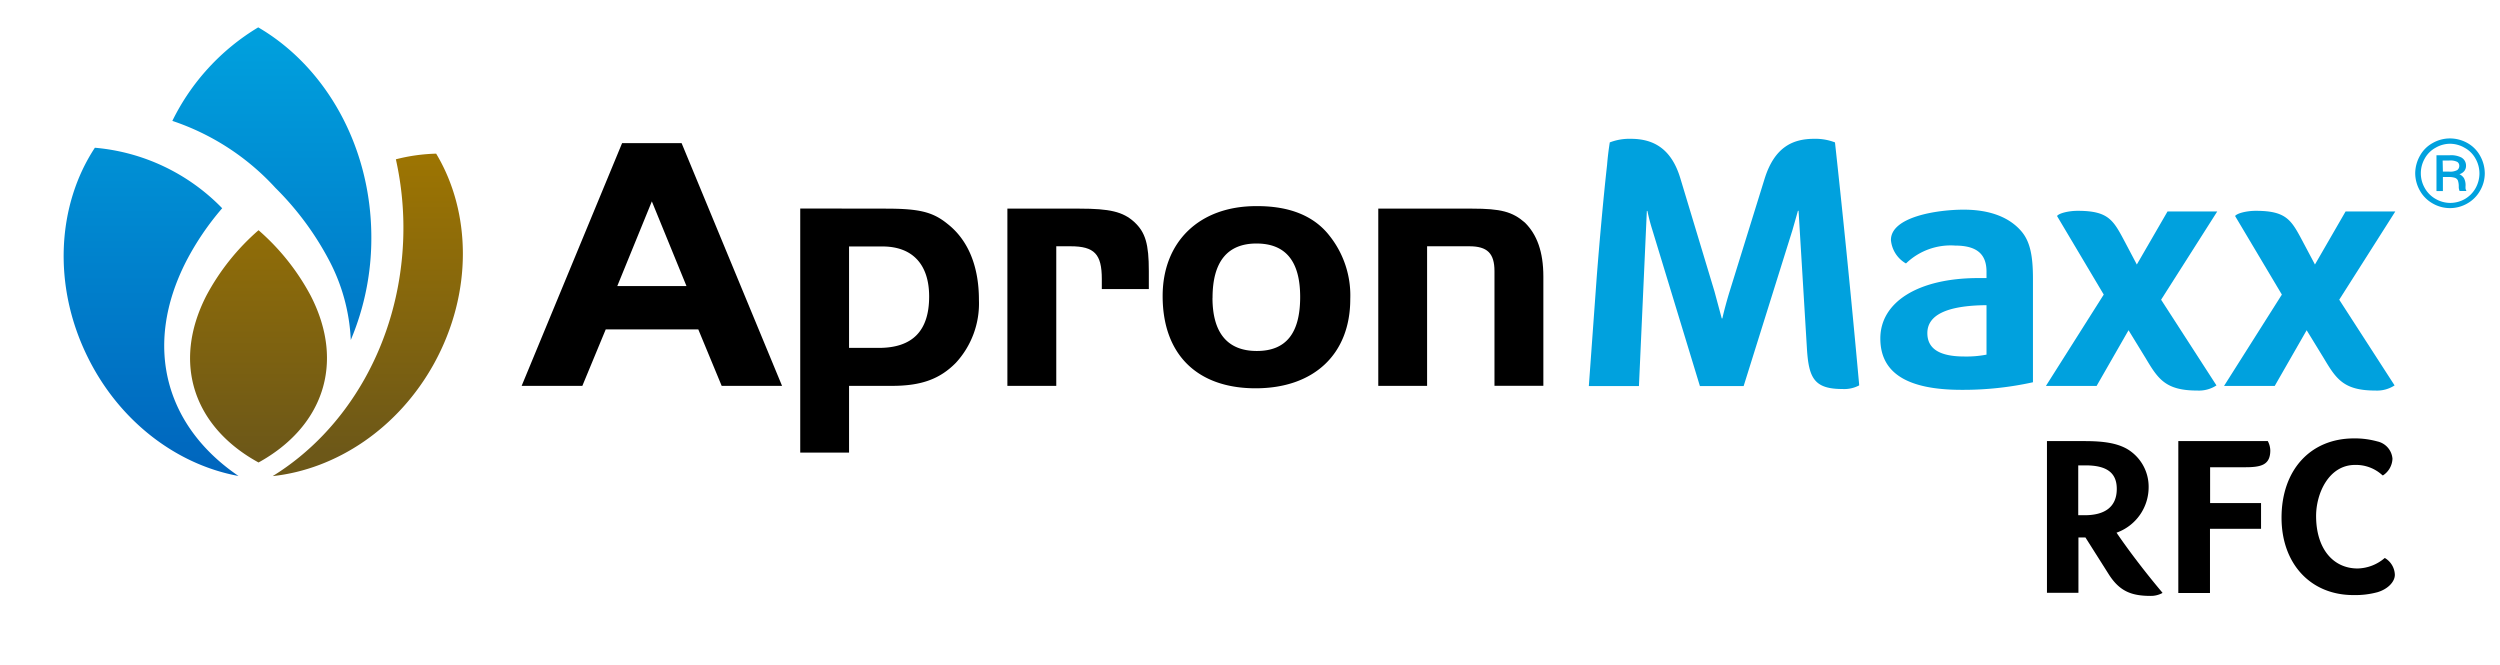 <svg id="Apron_Maxx_RFC" data-name="Apron Maxx RFC" xmlns="http://www.w3.org/2000/svg" xmlns:xlink="http://www.w3.org/1999/xlink" viewBox="0 0 389.2 103.55"><defs><style>.cls-1{fill:#00a1de;}.cls-2{fill:url(#linear-gradient);}.cls-3{fill:url(#linear-gradient-2);}</style><linearGradient id="linear-gradient" x1="33.86" y1="74.1" x2="33.86" y2="4.29" gradientUnits="userSpaceOnUse"><stop offset="0" stop-color="#0065bd"/><stop offset="1" stop-color="#00a1de"/></linearGradient><linearGradient id="linear-gradient-2" x1="50.83" y1="20.15" x2="50.83" y2="70.35" gradientUnits="userSpaceOnUse"><stop offset="0" stop-color="#a17700"/><stop offset="1" stop-color="#6d5818"/></linearGradient></defs><title>ApronMaxxRFCArtboard 2</title><path d="M96.85,22.28h9.26l15.64,37.79h-9.4l-3.64-8.79H94.3l-3.64,8.79H81.21ZM96.1,44.53h10.77l-5.39-13.18Z"/><path d="M137.85,32.48c5.15,0,7.32.47,9.64,2.36,3.21,2.5,4.91,6.57,4.91,11.86a13.63,13.63,0,0,1-3.59,9.78c-2.46,2.5-5.34,3.59-9.92,3.59h-6.71V70.46h-7.6v-38Zm-5.67,21.68h4.63c5.24,0,7.84-2.64,7.84-8,0-5-2.6-7.79-7.27-7.79h-5.2Z"/><path d="M168.08,32.48c4.63,0,6.75.47,8.5,2.08s2.27,3.45,2.27,7.65V45h-7.32V43.44c0-3.87-1.14-5.1-4.87-5.1h-2.22V60.07h-7.61V32.48Z"/><path d="M207,36.73a14.93,14.93,0,0,1,3.21,9.83c0,8.59-5.67,13.89-14.74,13.89S181,55.2,181,46.09c0-8.46,5.72-14,14.55-14C200.77,32.05,204.6,33.62,207,36.73Zm-18.24,9.64c0,5.43,2.32,8.27,6.9,8.27s6.75-2.79,6.75-8.41-2.31-8.32-6.8-8.32S188.77,40.7,188.77,46.37Z"/><path d="M229.21,32.48c4.4,0,6.24.47,8.18,2.17,1.88,1.85,2.88,4.54,2.88,8.41v17h-7.61V42.21c0-2.79-1.13-3.87-3.92-3.87h-6.57V60.07h-7.6V32.48Z"/><path class="cls-1" d="M289.43,59.84V60a4.94,4.94,0,0,1-2.6.56c-4.4,0-5.25-1.7-5.53-6.33L280,32.82h-.1s-.56,2-.85,3l-7.6,24.28h-6.81l-7.41-24.33a28.64,28.64,0,0,1-.76-2.93h-.09l-1.23,27.26h-7.8l1.23-17c.43-5.48,1-11.95,1.61-17.43.09-1.14.24-2.36.42-3.5a8.49,8.49,0,0,1,3.26-.56c3.26,0,6.29,1.27,7.75,6.23l5.29,17.53,1.13,4.2h.1c.19-.94.8-3.16,1.13-4.2l5.44-17.53c1.56-5,4.44-6.23,7.74-6.23a8.42,8.42,0,0,1,3.22.56C286.78,32.3,288.1,45.15,289.43,59.84Z"/><path class="cls-1" d="M314.83,36.18c1.19,1.51,1.66,3.59,1.66,7.18V59.51a50.46,50.46,0,0,1-11.1,1.18c-8.51,0-12.66-2.64-12.66-8,0-5.67,5.9-9.4,15.26-9.4h1.27v-1c0-2.78-1.56-4.06-4.91-4.06A10,10,0,0,0,296.74,41h-.05a4.68,4.68,0,0,1-2.31-3.64c0-3.59,7.13-4.72,11.34-4.72S313,33.91,314.83,36.18Zm-5.57,11.33c-6.24.05-9.21,1.56-9.21,4.35,0,2.46,1.94,3.64,5.76,3.64a16.46,16.46,0,0,0,3.45-.29Z"/><path class="cls-1" d="M326.4,60.08h-7.89l9-14.22-7.27-12.23c.28-.43,1.79-.81,3.21-.81,4.92,0,5.58,1.51,7.47,5.06l1.74,3.3,4.78-8.26h7.74l-8.74,13.74L345.06,60a5,5,0,0,1-3,.8c-4.91,0-6.09-1.79-8-5l-2.69-4.39Z"/><path class="cls-1" d="M354.13,60.08h-7.89l9-14.22-7.28-12.23c.29-.43,1.8-.81,3.21-.81,4.92,0,5.58,1.51,7.47,5.06l1.75,3.3,4.77-8.26h7.74l-8.73,13.74L372.79,60a5,5,0,0,1-3,.8c-4.91,0-6.09-1.79-8-5l-2.69-4.39Z"/><path class="cls-1" d="M381.42,21.55a5.59,5.59,0,0,1,2.68.7,5.07,5.07,0,0,1,2,2,5.62,5.62,0,0,1,.73,2.74,5.36,5.36,0,0,1-.73,2.69,5.2,5.2,0,0,1-2,2,5.37,5.37,0,0,1-5.37,0,5.2,5.2,0,0,1-2-2A5.56,5.56,0,0,1,376,27a5.62,5.62,0,0,1,.73-2.74,5,5,0,0,1,2-2A5.43,5.43,0,0,1,381.42,21.55Zm0,.83a4.49,4.49,0,0,0-2.23.61,4.24,4.24,0,0,0-1.71,1.7,4.62,4.62,0,0,0,0,4.57,4.43,4.43,0,0,0,1.7,1.71,4.56,4.56,0,0,0,2.27.62A4.62,4.62,0,0,0,383.7,31a4.5,4.5,0,0,0,1.7-1.71A4.74,4.74,0,0,0,386,27a4.66,4.66,0,0,0-.61-2.3,4.24,4.24,0,0,0-1.71-1.7A4.54,4.54,0,0,0,381.42,22.38Zm-2.11,1.79h2.05a3.57,3.57,0,0,1,1.81.34,1.43,1.43,0,0,1,.74,1.29,1.29,1.29,0,0,1-.25.8,1.52,1.52,0,0,1-.78.52,1.71,1.71,0,0,1,.72.63,2.39,2.39,0,0,1,.24,1.16,3,3,0,0,0,0,.48,2.72,2.72,0,0,0,.13.34h-1.06a1.59,1.59,0,0,1-.13-.64,2.88,2.88,0,0,0-.14-1,.79.79,0,0,0-.44-.4,3.11,3.11,0,0,0-1.1-.13h-.79v2.18h-1Zm1,2.55h1a2.32,2.32,0,0,0,1.23-.24.8.8,0,0,0,.32-.65.72.72,0,0,0-.3-.62,2.43,2.43,0,0,0-1.29-.22h-1Z"/><path d="M324.66,83.67h-1.09v8.62h-4.9V68.67h5.88c3.07,0,5,.35,6.52,1.18a6.82,6.82,0,0,1,3.43,5.93,7.52,7.52,0,0,1-5,7.15c2,2.92,4.43,6.11,7.14,9.33v.06a3.71,3.71,0,0,1-1.83.45c-3.07,0-4.9-.77-6.58-3.46Zm0-11.22h-1.12v7.76h1c3.07,0,5-1.24,5-4.1C329.54,73.69,328.09,72.45,324.69,72.45Z"/><path d="M353.05,68.67a3.27,3.27,0,0,1,.39,1.44c0,2.28-1.42,2.63-3.93,2.63h-5.44v5.58H352v4h-7.95v10h-4.93V68.67Z"/><path d="M355.19,80.6c0-7.42,4.49-12.35,11.28-12.35a13.07,13.07,0,0,1,3.63.47,3,3,0,0,1,2.36,2.69A3.25,3.25,0,0,1,371,74h-.09a6.06,6.06,0,0,0-4.28-1.62c-4.08,0-6.06,4.43-6.06,7.94,0,5.08,2.63,8.18,6.47,8.18a6.68,6.68,0,0,0,4.2-1.62h.05a3.14,3.14,0,0,1,1.54,2.6c0,1.12-1.12,2.24-2.69,2.71a13.09,13.09,0,0,1-3.69.45C359.71,92.68,355.19,87.75,355.19,80.6Z"/><path class="cls-2" d="M37.13,74.1c-9.48-1.73-18.47-8.36-23.47-18.49C8.11,44.4,8.92,31.88,14.77,23a31.38,31.38,0,0,1,19.82,9.42A42.72,42.72,0,0,0,29,40.65C22.16,54,25.88,66.46,37.13,74.1Zm5.75-44.85a46.13,46.13,0,0,1,8.33,11.23,29.32,29.32,0,0,1,3.4,12.45A40.73,40.73,0,0,0,57.81,37c0-14.27-7.16-26.65-17.61-32.74A34.88,34.88,0,0,0,26.83,18.82,38.12,38.12,0,0,1,42.88,29.25Z"/><path class="cls-3" d="M67.61,56.53C62,66.74,52.31,73.06,42.45,74.12,54,67,62.08,53.45,62.76,37.55A49.11,49.11,0,0,0,61.63,24.8a28,28,0,0,1,6.27-.88C73.36,33,73.63,45.55,67.61,56.53ZM48.35,46a35.75,35.75,0,0,0-8.1-10.16A35.79,35.79,0,0,0,32.14,46c-5.48,10.68-1.83,20.57,8.11,26C50.18,66.53,53.84,56.64,48.35,46Z"/></svg>